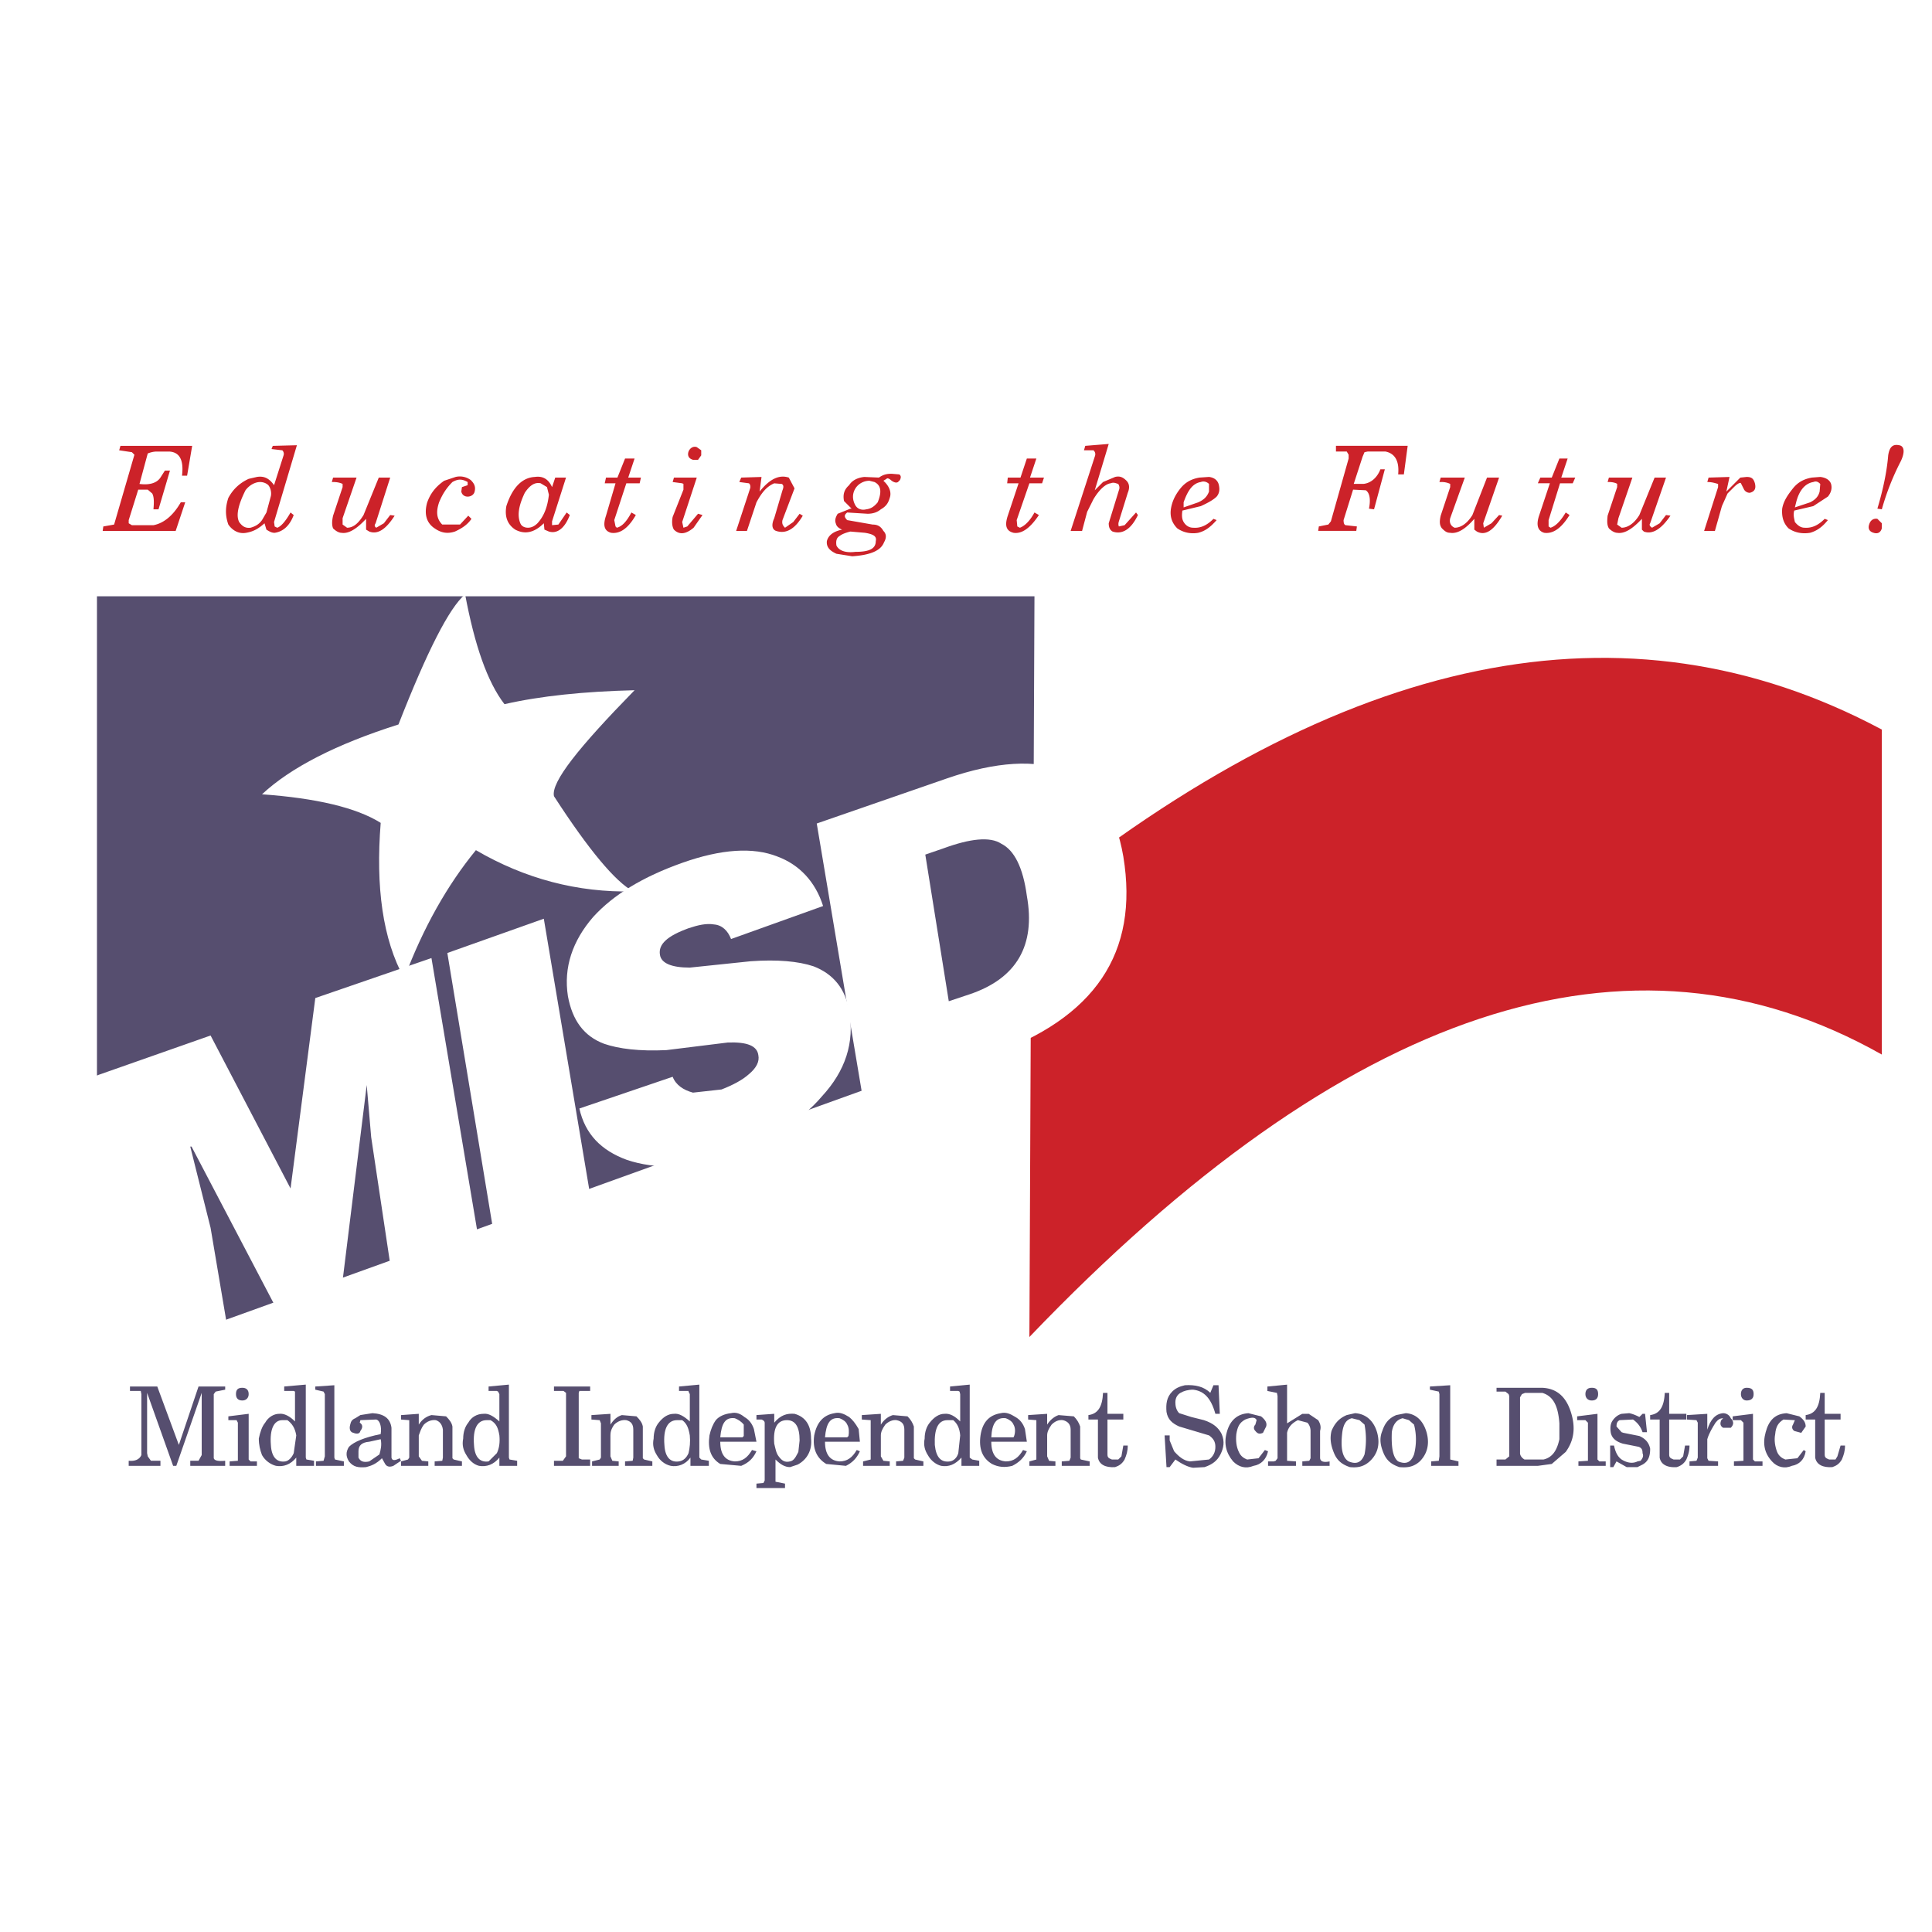 <svg xmlns="http://www.w3.org/2000/svg" width="2500" height="2500" viewBox="0 0 192.756 192.756"><g fill-rule="evenodd" clip-rule="evenodd"><path fill="#fff" d="M0 0h192.756v192.756H0V0z"/><path fill="#564e6f" d="M103.02 102.68L9.674 136.307V59.49h93.535l-.189 43.19z"/><path d="M187.75 105.213c-25.141-14.186-53.512-4.75-85.047 28.18l.189-43.188C133.922 65 162.23 59.173 187.75 72.789v32.424z" fill="#cc2229"/><path fill="#fff" d="M18.983 114.395l2.027 8.105 1.583 9.373-8.802 2.977-4.497-27.42 11.716-4.118 7.979 15.262 2.469-18.998 11.589-3.99 4.623 27.549-8.739 2.976-1.899-12.666-.444-5.193-2.406 19.506-6.776 2.469-8.296-15.832h-.127zM58.879 119.207l-9.689 3.42-4.559-27.547 9.625-3.419 4.623 27.546zM82.121 90.394l-9.183 3.293c-.316-.823-.886-1.394-1.71-1.457-.76-.126-1.583.063-2.533.38-2.089.76-3.039 1.583-2.85 2.66.127.824 1.14 1.267 2.977 1.267l6.08-.634c2.66-.19 4.75 0 6.269.507 1.964.76 3.167 2.217 3.547 4.434.569 3.166-.38 6.016-2.724 8.549-2.089 2.469-5.256 4.369-9.499 5.826-3.8 1.393-7.093 1.455-9.943.506-2.596-.949-4.18-2.596-4.749-5.129l9.309-3.166c.317.822 1.077 1.328 2.026 1.582l2.85-.316c1.14-.443 2.09-.949 2.723-1.52.76-.633 1.077-1.268.95-1.9-.126-.949-1.14-1.33-3.04-1.266l-6.143.76c-2.66.127-4.75-.127-6.207-.633-2.026-.76-3.167-2.344-3.61-4.75-.443-2.85.443-5.51 2.533-7.917 2.026-2.216 4.94-3.989 8.866-5.383 3.926-1.393 7.093-1.583 9.499-.633 2.218.823 3.802 2.533 4.562 4.94z"/><path d="M94.469 77.665l-12.982 4.496 4.623 27.548 12.665-4.434c10.449-3.672 14.883-10.195 13.299-19.821-.76-4.433-2.66-7.282-5.826-8.549-2.912-1.14-6.838-.95-11.779.76zm-.316 6.966c2.597-.95 4.623-1.204 5.763-.443 1.266.633 2.152 2.343 2.533 5.192.887 4.94-1.014 8.233-5.7 9.817l-2.09.695-2.343-14.628 1.837-.633zM4.544 143.525l-1.71-35.273 11.589.506 5.51 27.484-15.389 7.283zM55.27 79.438c3.483 5.383 6.143 8.549 7.916 9.499-5.573.127-10.829-1.267-15.705-4.116-2.85 3.483-5.257 7.727-7.156 12.792-2.153-3.926-2.85-9.119-2.343-15.515-2.407-1.52-6.459-2.47-11.842-2.85 2.85-2.66 7.409-5.003 13.615-6.966C42.604 65 44.821 60.63 46.404 59.3c.95 5.066 2.217 8.739 3.927 10.956 3.609-.823 7.916-1.267 12.982-1.393-5.573 5.699-8.36 9.182-8.043 10.575z" fill="#fff"/><path d="M22.466 138.648l-.95.191-.19.252v6.396c.063.254.507.316 1.14.254v.506h-3.483v-.506h.824l.317-.57v-6.205l-2.534 7.281h-.317l-2.596-7.281v6.016l.063.316.317.443h.95v.506H12.84v-.506c.633.062 1.077-.127 1.267-.57v-6.08l-.063-.316h-1.076v-.443h2.723l2.153 5.826 1.963-5.826h2.66v.316h-.001zM24.81 141.057v4.559l.19.189h.633v.443H22.91v-.443l.823-.062v-3.801l-.127-.252h-.823v-.381l2.027-.252zm-.634-1.33c-.443 0-.633-.254-.633-.635 0-.443.19-.633.633-.633.38 0 .634.189.634.633 0 .381-.254.635-.634.635zM28.355 138.775h.95l.127.064v2.977c-.506-.508-1.077-.824-1.583-.76-.507 0-1.077.316-1.394.885-.316.381-.506.951-.633 1.584 0 .633.126 1.141.316 1.646.316.57.887.949 1.394 1.076.76.127 1.456-.127 2.026-.822v.822h1.773v-.506l-.76-.127-.063-.189v-7.283l-2.153.189v.444zm1.204 4.434l-.254 1.773c-.189.443-.506.76-.823.822-.823.127-1.393-.379-1.457-1.646-.127-1.582.316-2.469 1.14-2.469h.507c.444.317.76.76.887 1.52zM33.358 138.205v7.221l.064.189.886.19v.443h-2.786v-.443l.76-.063.127-.443v-6.207l-.127-.252-.824-.192v-.316l1.9-.127zM39.881 145.488c-.507.254-.76.254-.823-.062v-2.977c-.127-.951-.76-1.393-1.9-1.457l-1.203.189-.506.316c-.317.127-.443.318-.507.635-.127.443 0 .76.316.822.316.127.633.127.697-.189.253-.316.253-.633-.063-.824l.063-.252 1.583-.064c.317.064.57.635.443 1.457-1.583.316-2.66.76-3.167 1.268-.316.506-.316.949 0 1.455.443.57.95.635 1.71.57.507-.127 1.013-.316 1.583-.887l.317.57c.19.316.506.316.823.189l.76-.506-.126-.253zm-4.116-.695c0-.57.316-.887 1.076-.951l1.14-.252c.126.568 0 1.076-.126 1.52l-1.014.695c-.57.127-.886 0-1.076-.379v-.633zM41.781 141.057v1.076c.317-.508.76-.824 1.267-.951l1.457.127c.317.316.57.633.634 1.014v3.166l.126.127.823.189v.443h-2.723v-.443l.76-.062.063-.316v-2.787c-.063-.506-.317-.822-.697-.949-.443-.064-.887.127-1.203.443-.316.443-.38.76-.507 1.076v2.09l.317.443.633.062v.443h-2.723v-.443l.697-.189.126-.189v-3.736l-.823-.064v-.443l1.773-.127zM47.797 146.248c.76.127 1.457-.127 2.026-.822v.822h1.773v-.506l-.76-.127-.063-.189v-7.283l-2.027.189v.443h.823l.126.064.127.252v2.725c-.57-.508-1.077-.824-1.583-.76-.633 0-1.203.316-1.52.885-.317.381-.507.951-.507 1.584-.126.633 0 1.141.317 1.646.318.571.762.95 1.268 1.077zm1.14-4.559c.57.316.76.76.887 1.52.063.633 0 1.266-.253 1.773l-.823.822c-.823.127-1.393-.379-1.457-1.646-.126-1.582.316-2.469 1.267-2.469h.379zM57.74 138.967v6.521l.316.127h.823v.633H55.27v-.506h.886l.317-.443v-6.332l-.253-.192h-.95v-.443h3.609v.443h-1.076l-.063.192zM63.502 141.309c.316.316.57.633.633 1.014v3.166l.126.127.823.189v.443h-2.723v-.443l.76-.062.063-.316v-2.787c0-.506-.19-.822-.697-.949-.443-.064-.887.127-1.204.443-.316.443-.38.76-.38 1.076v2.09l.19.443.633.062v.443H59.07v-.443l.76-.189.126-.189v-3.42l-.126-.316-.823-.064v-.443l1.899-.125v1.076c.316-.508.697-.824 1.14-.951l1.456.125zM65.529 145.172c.316.57.823.949 1.394 1.076.696.127 1.456-.127 1.963-.822v.822h1.836v-.506l-.76-.127-.189-.189v-7.283l-2.027.189v.443h.95v.064l.127.252v2.725c-.57-.508-1.077-.824-1.583-.76-.57 0-1.077.316-1.52.885-.317.381-.506.951-.506 1.584-.129.633-.002 1.141.315 1.647zm3.293-1.963c.063.633 0 1.266-.127 1.773-.189.443-.506.76-.95.822-.823.127-1.393-.379-1.457-1.646-.126-1.582.317-2.469 1.267-2.469h.507c.443.317.633.76.76 1.52zM72.938 140.992c-.633.064-1.203.316-1.52.697-.316.443-.507.949-.633 1.52-.19 1.33.126 2.279 1.076 2.85l2.09.189c.76-.316 1.203-.76 1.52-1.455l-.443-.127c-.443.76-.95 1.139-1.71 1.139-.95-.062-1.457-.695-1.457-1.963h3.61l-.253-1.266c-.19-.57-.507-.951-.95-1.203-.38-.316-.823-.508-1.33-.381zm1.14 2.406h-2.217c.127-1.393.507-2.025 1.457-1.9.317.127.634.318.887.635v1.139l-.127.126z" fill="#564e6f"/><path d="M75.471 141.182v.443h.507c.19.064.316.191.316.316v5.764l-.126.254-.697.062v.443h2.85v-.443l-.95-.189v-2.217c.506.506.95.76 1.457.76l.76-.254c.95-.506 1.457-1.455 1.33-2.596 0-1.266-.507-2.152-1.646-2.469-.76-.064-1.394.125-2.026.885v-.885l-1.775.126zm3.04.507c.823 0 1.266.633 1.266 2.025l-.126 1.141-.063.127c-.253.506-.443.76-.76.822-.507.127-.823-.062-1.14-.506-.254-.316-.317-.76-.443-1.266-.127-1.583.316-2.343 1.266-2.343zM82.437 146.059l1.963.189c.633-.316 1.077-.76 1.393-1.455l-.316-.127c-.443.76-.95 1.139-1.71 1.139-.95-.062-1.457-.695-1.457-1.963h3.483l-.126-1.266c-.317-.57-.633-.951-.95-1.203-.507-.316-.95-.508-1.457-.381-1.14.189-1.773.949-2.026 2.217-.19 1.33.253 2.279 1.203 2.85zm2.09-2.661h-2.216c.126-1.393.507-2.025 1.457-1.9.317.127.633.318.76.635.19.316.19.76.127 1.139l-.128.126zM90.543 141.309c.316.316.506.633.633 1.014v3.166l.127.127.823.189v.443h-2.723v-.443l.697-.062.126-.316v-2.787c0-.506-.19-.822-.76-.949-.38-.064-.823.127-1.14.443-.316.443-.443.76-.443 1.076v2.09l.253.443.633.062v.443h-2.66v-.443l.76-.189v-3.926l-.886-.064v-.443l1.899-.125v1.076c.317-.508.76-.824 1.203-.951l1.458.126zM95.799 139.092v2.725c-.507-.508-1.013-.824-1.583-.76-.507 0-1.014.316-1.457.885-.317.381-.507.951-.507 1.584-.126.633 0 1.141.317 1.646.316.57.823.949 1.33 1.076.76.127 1.393-.127 2.026-.822v.822h1.773v-.506l-.697-.127-.252-.189v-7.283l-1.963.189v.443h.823l.126.064.064.253zm0 4.117l-.19 1.773c-.126.443-.443.76-.823.822-.887.127-1.393-.379-1.52-1.646-.063-1.582.316-2.469 1.267-2.469h.57c.38.317.633.76.696 1.52zM101.119 142.133c.189.316.189.76.062 1.139l-.062.127h-2.217c.064-1.393.508-2.025 1.457-1.9.317.126.633.317.76.634zm-2.217 1.709h3.547l-.189-1.266c-.191-.57-.508-.951-.951-1.203-.506-.316-.949-.508-1.457-.381-1.203.189-1.836.949-2.025 2.217-.189 1.33.189 2.279 1.141 2.85.633.316 1.266.381 2.025.189.633-.316 1.141-.76 1.457-1.455l-.381-.127c-.443.76-.949 1.139-1.709 1.139-.95-.063-1.458-.696-1.458-1.963zM107.135 141.309c.316.316.506.633.633 1.014v3.166l.064.127.887.189v.443h-2.787v-.443l.76-.062.127-.316v-2.787c0-.506-.254-.822-.76-.949-.443-.064-.824.127-1.141.443-.316.443-.443.76-.443 1.076v2.09l.191.443.633.062v.443h-2.596v-.443l.695-.189v-3.926l-.822-.064v-.443l1.898-.125v1.076c.316-.508.76-.824 1.141-.951l1.52.126zM110.492 141.057h1.582v.568h-1.582v3.484c0 .316.125.379.443.506h.633l.316-.316.189-1.076h.443c0 .57-.127.949-.316 1.393-.254.443-.57.633-.949.76-.951.064-1.584-.254-1.711-.949v-3.801h-.949v-.443c.949-.125 1.393-.822 1.457-2.215h.443v2.089h.001zM118.852 141.373l1.266.316c.949.316 1.457.76 1.773 1.393.316.76.189 1.393-.127 2.027-.316.633-.824 1.012-1.584 1.266l-1.139.064c-.508-.064-1.141-.381-1.773-.824l-.57.76h-.316l-.189-3.166h.506v.506l.443 1.078c.443.506.949.949 1.584 1.012l1.898-.189c.443-.316.635-.76.635-1.266 0-.508-.191-.824-.635-1.141l-2.977-.887c-.695-.316-1.139-.697-1.266-1.457-.062-.76 0-1.455.57-2.025.316-.316.695-.508 1.266-.635 1.014-.062 1.9.127 2.533.762l.316-.762h.508l.127 2.852h-.443c-.443-1.584-1.141-2.281-2.217-2.408-.508 0-.951.127-1.268.318-.316.189-.506.506-.506.949 0 .316.062.76.379 1.076l1.206.381zM125.816 141.309c.381.316.633.633.508 1.014l-.318.633c-.316.127-.506.127-.76-.189-.189-.189-.189-.443 0-.633l.127-.443c-.127-.316-.506-.316-1.141-.064-.568.316-.76.697-.885 1.457-.064.633 0 1.268.252 1.773.191.443.508.633.824.76l1.139-.127.635-.822.316.127c-.189.822-.697 1.328-1.457 1.455-.76.316-1.457.127-2.027-.443-.695-.822-.949-1.771-.633-2.912.316-1.203 1.076-1.836 2.154-1.9l1.266.314z" fill="#564e6f"/><path d="M130.566 141.057l.949.633c.189.316.316.633.189 1.076v2.66c0 .379.318.506.951.379v.443h-2.723v-.443l.695-.062.127-.254v-2.723c0-.316-.127-.633-.316-.824l-.949-.252c-.508.252-.951.633-1.078 1.266v2.787l.887.062v.443h-2.785v-.443h.57l.189-.062.189-.254v-6.205l-.062-.316-.951-.191v-.443l1.963-.189v3.863l1.521-.949h.634v-.002zM134.365 141.182c-.76.316-1.203.824-1.52 1.584-.189.76-.062 1.457.254 2.217s.822 1.139 1.582 1.393c.697.064 1.33 0 1.965-.57.76-.695 1.076-1.646.76-2.85-.316-1.139-1.078-1.898-2.217-1.963l-.824.189zm-.443 1.711c.127-.887.443-1.268.951-1.395l.76.191.506.443a7.886 7.886 0 0 1 0 2.977c-.316.822-.822 1.012-1.584.695-.633-.378-.823-1.329-.633-2.911zM139.305 141.182c-.76.316-1.139.824-1.393 1.584-.316.76-.189 1.457.127 2.217s.822 1.139 1.582 1.393c.762.064 1.395 0 2.027-.57.697-.695 1.014-1.646.697-2.85-.316-1.139-1.014-1.898-2.09-1.963l-.95.189zm-.444 1.711c.127-.887.57-1.268 1.078-1.395l.633.191.506.443a5.91 5.91 0 0 1 0 2.977c-.316.822-.822 1.012-1.582.695-.508-.378-.697-1.329-.635-2.911zM144.688 138.205v7.41l.824.19v.443h-2.723v-.443l.76-.063.062-.443v-6.207l-.062-.252-.887-.192v-.316l2.026-.127zM152.16 138.967h1.711c1.076.316 1.582 1.266 1.709 3.039v1.584c-.254 1.203-.76 1.836-1.582 2.025h-1.9c-.316-.189-.443-.443-.443-.633v-5.572l.189-.318.316-.125zm-1.646.125l.064.191v6.016l-.381.316h-.887v.633h4.117l1.393-.189 1.393-1.203c.824-1.141 1.014-2.406.508-3.99-.508-1.582-1.457-2.342-2.85-2.406h-4.561v.381h.887l.317.251zM158.811 138.459c.443 0 .633.189.633.633 0 .381-.189.635-.633.635-.381 0-.633-.254-.633-.635 0-.444.252-.633.633-.633zm-1.331 7.346l.949-.062v-3.801l-.252-.252h-.824v-.381l2.027-.252v4.559l.189.189h.633v.443h-2.723v-.443h.001zM164.129 141.057l.191 1.836h-.443c-.191-.57-.508-.951-.951-1.268l-1.33.064c-.252.127-.316.316-.316.633l.508.57.189.062 1.584.316c.568.254.949.635 1.076 1.268 0 .76-.189 1.266-.76 1.582l-.508.254h-1.076l-1.014-.57-.316.57h-.316v-2.152h.381c.127.57.316 1.076.76 1.393.506.316 1.076.443 1.582.189l.316-.062c.191-.254.318-.443.191-.76 0-.316-.064-.508-.381-.633l-1.582-.316c-.635-.191-1.078-.508-1.203-1.078-.064-.379-.064-.822.125-1.139.191-.318.508-.635.951-.76l.76-.064c.316.064.633.189 1.014.381l.316-.316h.252zM166.535 141.057h1.711v.568h-1.711v3.484c0 .316.127.379.443.506h.635l.316-.316.189-1.076h.443c0 .57-.127.949-.316 1.393-.254.443-.57.633-.949.76-.951.064-1.584-.254-1.711-.949v-3.801h-.949v-.443c.949-.125 1.393-.822 1.457-2.215h.441v2.089h.001z" fill="#564e6f"/><path d="M170.336 141.057v1.582c.316-1.014.822-1.582 1.582-1.646.318 0 .635.189.762.506.316.318.316.635 0 .951h-.762c-.316-.189-.316-.443-.189-.76l.189-.191c-.316 0-.506.127-.76.443-.316.508-.633 1.014-.822 1.648v1.898l.127.254.949.062v.443h-2.85v-.443l.697-.062.127-.316v-3.484l-.127-.252-.951-.064v-.443l2.028-.126z" fill="#564e6f"/><path d="M174.895 141.057v4.559l.191.189h.76v.443h-2.85v-.443l.949-.062v-3.801l-.254-.252h-.822v-.381l2.026-.252zm-.633-1.33c-.316 0-.57-.254-.57-.635 0-.443.254-.633.57-.633.508 0 .697.189.697.633 0 .381-.189.635-.697.635zM179.518 141.309c.443.316.635.633.635 1.014l-.443.633-.697-.189c-.254-.189-.254-.443-.127-.633l.189-.443-1.139-.064c-.508.316-.76.697-.824 1.457-.127.633 0 1.268.191 1.773.189.443.506.633.822.76l1.203-.127.633-.822.191.127c-.127.822-.635 1.328-1.395 1.455-.695.316-1.455.127-1.963-.443-.76-.822-.949-1.771-.633-2.912.316-1.203.949-1.836 2.09-1.9l1.267.314zM183.635 141.057v.568h-1.584v3.484c0 .316.127.379.443.506h.633l.191-.316.316-1.076h.443c0 .57-.127.949-.316 1.393-.254.443-.57.633-.951.76-.949.064-1.582-.254-1.709-.949v-3.801h-.949v-.443c.949-.125 1.393-.822 1.455-2.215h.443v2.09h1.585v-.001z" fill="#564e6f"/><path d="M18.667 47.458h-.507c.19-1.583-.253-2.343-1.266-2.406h-1.267c-.253 0-.57.063-.887.19l-.823 3.04c.95.126 1.71-.063 2.09-.633l.443-.697h.506l-1.14 3.863h-.506c.063-.697.063-1.267-.126-1.583l-.443-.38h-.95l-.95 3.04v.316l.317.19h2.153c1.013-.19 1.963-.95 2.723-2.28h.443l-.95 2.85h-7.283l.063-.443 1.077-.19 2.026-6.966-.253-.253-1.267-.19.126-.443h7.156l-.505 2.975zM28.292 45.431l-.95 2.977c-.443-.633-.95-.95-1.71-.823l-.823.19c-.95.443-1.583 1.077-2.027 1.9-.316.95-.316 1.773 0 2.66.443.633 1.077.95 1.773.824.76-.127 1.267-.443 1.836-.95l.19.633c.316.19.507.317.823.317.887-.127 1.52-.76 1.899-1.773l-.316-.253c-.506.886-.95 1.393-1.33 1.52l-.253-.127-.063-.443 2.28-7.662-2.406.063-.126.317 1.076.126c.127.124.19.315.127.504zm-3.799 3.484c.38-.507.95-.823 1.457-.823.317 0 .633.126.823.316.253.316.317.76.253 1.077l-.443 1.646-.443.76c-.316.443-.696.633-1.14.76-.507.063-.824-.127-1.14-.57-.318-.633-.127-1.647.633-3.166zM38.931 47.648l-1.456 4.56c-.127.19-.127.316.063.443l.76-.443.633-.823.443.063c-.887 1.393-1.71 1.899-2.533 1.583l-.316-.19v-1.077c-.887.95-1.71 1.52-2.47 1.394-.19 0-.507-.127-.823-.443-.126-.317-.126-.697 0-1.267l.95-2.85v-.317c-.126-.063-.443-.19-.95-.19h-.126l.126-.443h2.343l-1.393 4.053v.633l.443.317c.633 0 1.14-.443 1.646-1.267l1.52-3.736h1.14zM46.974 47.901c.316.317.507.634.38 1.14-.063.316-.38.507-.697.507s-.57-.19-.633-.507l.063-.443.57-.19v-.316c-.57-.317-.95-.317-1.52 0-.634.633-1.014 1.266-1.33 2.026-.317.95-.253 1.646.316 2.216h1.773l.824-.886.317.316c-.38.57-.95.95-1.647 1.267-.76.253-1.393.127-2.026-.316-.76-.507-1.077-1.33-.76-2.533.317-.95.887-1.646 1.71-2.217l1.14-.38a1.83 1.83 0 0 1 1.52.316zM55.396 47.648l-.317.95c-.316-.697-.823-1.141-1.71-1.014-1.33.063-2.279 1.14-2.85 2.913-.189 1.077.127 1.836.887 2.343.95.506 1.9.317 2.85-.633l.063.633.443.19c.823.253 1.583-.316 2.09-1.646l-.317-.253-.823 1.203-.633.063v-.38l1.394-4.369h-1.077zm-3.039 1.519c.506-.76 1.013-1.076 1.583-.95l.633.38.19.759c-.127 1.14-.443 2.09-1.14 2.85-.317.316-.633.443-.95.443-.316 0-.633-.127-.76-.443-.316-.758-.189-1.708.444-3.039zM63.946 47.648l-.127.57h-1.33l-1.204 3.673.127.633.126.127c.507-.127.95-.57 1.457-1.52l.443.253c-.76 1.33-1.583 1.899-2.47 1.773-.697-.19-.823-.76-.506-1.71l.95-3.23h-1.077l.127-.57h1.14l.76-1.9h.95l-.633 1.9h1.267v.001zM68.695 45.051c.127-.316.443-.57.823-.443l.443.317v.506l-.316.443h-.507c-.443-.126-.57-.443-.443-.823zm.823 2.597l-1.456 4.433.126.57.38-.127 1.077-1.267.443.127-.887 1.267c-.823.696-1.457.696-1.963.19-.127-.19-.253-.633-.127-1.267l1.077-2.723v-.57l-.126-.063-.95-.126.127-.443h2.279v-.001zM74.711 48.218l-.95-.126.19-.443 2.026-.063-.19 1.457c1.013-1.267 1.963-1.71 2.913-1.393l.57 1.076-1.203 3.167c-.063.316 0 .506.253.76l.823-.57.633-.823.317.19c-.823 1.393-1.71 1.836-2.66 1.52-.38-.126-.506-.57-.189-1.267l.823-2.786c.126-.316.126-.507-.063-.633l-.76-.063c-.76.317-1.267.95-1.773 1.9l-.95 2.85h-1.076l1.394-4.243c.062-.193-.001-.447-.128-.51zM88.96 47.268c-.443 0-.823.063-1.267.38l-1.457-.063c-.633.063-1.203.316-1.52.823-.507.443-.633.95-.507 1.583l.76.76h-.127l-1.266.507c-.19.317-.317.634-.19.95.063.316.316.507.633.633-.95.19-1.393.633-1.52 1.14-.063.57.253.95.95 1.267l1.583.253c1.836-.127 2.85-.57 3.167-1.393.253-.443.253-.824-.063-1.14-.253-.443-.57-.633-1.077-.633l-2.533-.443c-.316-.317-.316-.507 0-.76l2.026.126c.507 0 .95-.126 1.33-.443.57-.317.76-.697.887-1.14.19-.507 0-1.14-.633-1.71l.317-.19c.063-.126.316 0 .506.19.19.127.443.253.633.127l.19-.19c.126-.253.126-.443-.063-.57l-.759-.064zm-1.393 2.85c-.316.38-.633.633-1.14.697-.507.126-.95-.064-1.141-.507-.253-.507-.253-1.077.063-1.583.317-.506.887-.76 1.394-.76l.507.127c.633.316.76.949.317 2.026zm-1.267 3.04c.76.126 1.203.316 1.077.823 0 .76-.633 1.077-2.027 1.077-1.013.127-1.646-.126-1.899-.633-.063-.443 0-.76.316-.95.253-.19.57-.316 1.076-.443l1.457.126zM104.158 47.648l-.189.57h-1.266l-1.268 3.673.062.633.254.127c.381-.127.951-.57 1.457-1.52l.443.253c-.887 1.33-1.711 1.899-2.533 1.773-.76-.19-.887-.76-.57-1.71l1.076-3.23h-1.139l.062-.57h1.268l.633-1.9h.949l-.633 1.9h1.394v.001zM112.391 47.964c.316.317.316.76.127 1.203l-.887 2.85c-.062.19-.062.38 0 .507l.57-.126 1.141-1.267.189.253c-.697 1.457-1.584 1.963-2.533 1.646-.316-.19-.381-.507-.381-.823l1.014-3.293c.127-.316 0-.507-.062-.633-.254-.063-.443-.19-.76-.063-.508.063-1.141.633-1.711 1.583l-.633 1.267-.506 1.9h-1.141l2.406-7.409c.127-.316 0-.507-.127-.633h-.949l.127-.443 2.342-.19-1.393 4.623.824-.823 1.203-.507c.507-.128.823.062 1.14.378zM119.674 47.648c-.76.126-1.393.443-1.9 1.076-.506.633-.822 1.267-.949 2.026-.127.824.127 1.457.633 1.964.633.443 1.395.569 2.09.443.76-.19 1.268-.634 1.836-1.267l-.316-.127c-.633.633-1.266.95-2.025.887-.443 0-.76-.253-.951-.57-.189-.316-.189-.696-.125-1.14l1.836-.443c.697-.316 1.266-.633 1.582-.95.318-.38.318-.824.191-1.267-.127-.38-.443-.633-.951-.697l-.951.065zm-.127 2.47l-1.457.506v-.506c.443-1.267.951-1.9 1.711-2.026.316-.127.633 0 .822.19v.76c-.189.506-.506.822-1.076 1.076zM137.09 50.814l-.508-.064c.189-.95.064-1.583-.316-1.836l-1.268-.063-.949 3.04c0 .316.064.443.189.506l1.141.126-.062.443h-3.801l.064-.443.949-.19.254-.317 1.771-6.269v-.38l-.189-.317h-1.076v-.57h7.156l-.381 2.85h-.568c.125-1.33-.318-2.089-1.268-2.28h-1.773l-.316.063-.189.443-.887 2.723h.949c.76-.063 1.395-.633 1.711-1.457h.443l-1.076 3.992zM149.564 47.648l-1.584 4.56.064.443.76-.443.76-.823.316.063c-.887 1.52-1.709 2.026-2.533 1.583l-.254-.19v-1.077c-.822.95-1.646 1.52-2.406 1.394-.316 0-.506-.127-.822-.443-.254-.317-.254-.697-.127-1.267l.949-2.85v-.317a1.948 1.948 0 0 0-.822-.19h-.254l.127-.443h2.406l-1.457 4.053c-.127.507.127.823.443.95.635 0 1.268-.443 1.773-1.267l1.457-3.736h1.204zM155.58 45.748h.824l-.635 1.9h1.395l-.254.57h-1.266l-1.141 3.673v.633l.189.127c.443-.127.951-.57 1.52-1.52l.381.253c-.824 1.33-1.646 1.899-2.533 1.773-.633-.19-.822-.76-.506-1.71l1.076-3.23h-1.203l.254-.57h1.139l.76-1.899zM166.219 47.648l-1.582 4.56c-.127.19 0 .316.189.443l.76-.443.633-.823.443.063c-.949 1.393-1.836 1.899-2.658 1.583l-.191-.19v-1.077c-.887.95-1.709 1.52-2.469 1.394-.189 0-.508-.127-.824-.443-.189-.317-.189-.697-.127-1.267l.951-2.85v-.317c-.064-.063-.381-.19-.824-.19h-.127l.127-.443h2.344l-1.393 4.053-.127.633.443.317c.633 0 1.266-.443 1.773-1.267l1.52-3.736h1.139zM174.262 47.584c.508 0 .697.19.824.633.125.506 0 .823-.508.95a.66.66 0 0 1-.568-.316l-.318-.633c-.062-.126-.379.063-.695.38l-.635.633-.568 1.267-.697 2.47h-1.076l1.393-4.369v-.317c-.254-.063-.57-.19-1.076-.19l.127-.443 2.09-.063-.316 1.457 1.393-1.393.63-.066zM181.545 49.041c-.127.507-.443.823-.949 1.077l-1.521.506.127-.506c.316-1.267.951-1.9 1.711-2.026.316-.127.506 0 .695.19l-.063.759zm.062-1.457l-.822.063c-.76.126-1.395.443-1.9 1.076-.506.633-.949 1.267-1.076 2.026-.062.824.127 1.457.633 1.964.633.443 1.393.569 2.154.443.695-.19 1.266-.634 1.771-1.267l-.316-.127c-.633.633-1.266.95-2.025.887-.381 0-.697-.253-.951-.57-.062-.316-.189-.696-.062-1.14l1.9-.443 1.455-.95c.316-.38.443-.824.316-1.267-.125-.378-.506-.631-1.077-.695zM189.461 44.418c.506.063.633.633.189 1.583a25.347 25.347 0 0 0-1.9 4.813l-.443-.064c.57-1.899.951-3.736 1.078-5.319.127-.823.443-1.139 1.076-1.013zm-2.977 7.916c.127-.443.443-.633.822-.57l.443.443v.507c-.125.443-.443.569-.822.443-.443-.126-.57-.443-.443-.823z" fill="#cc2229"/></g></svg>